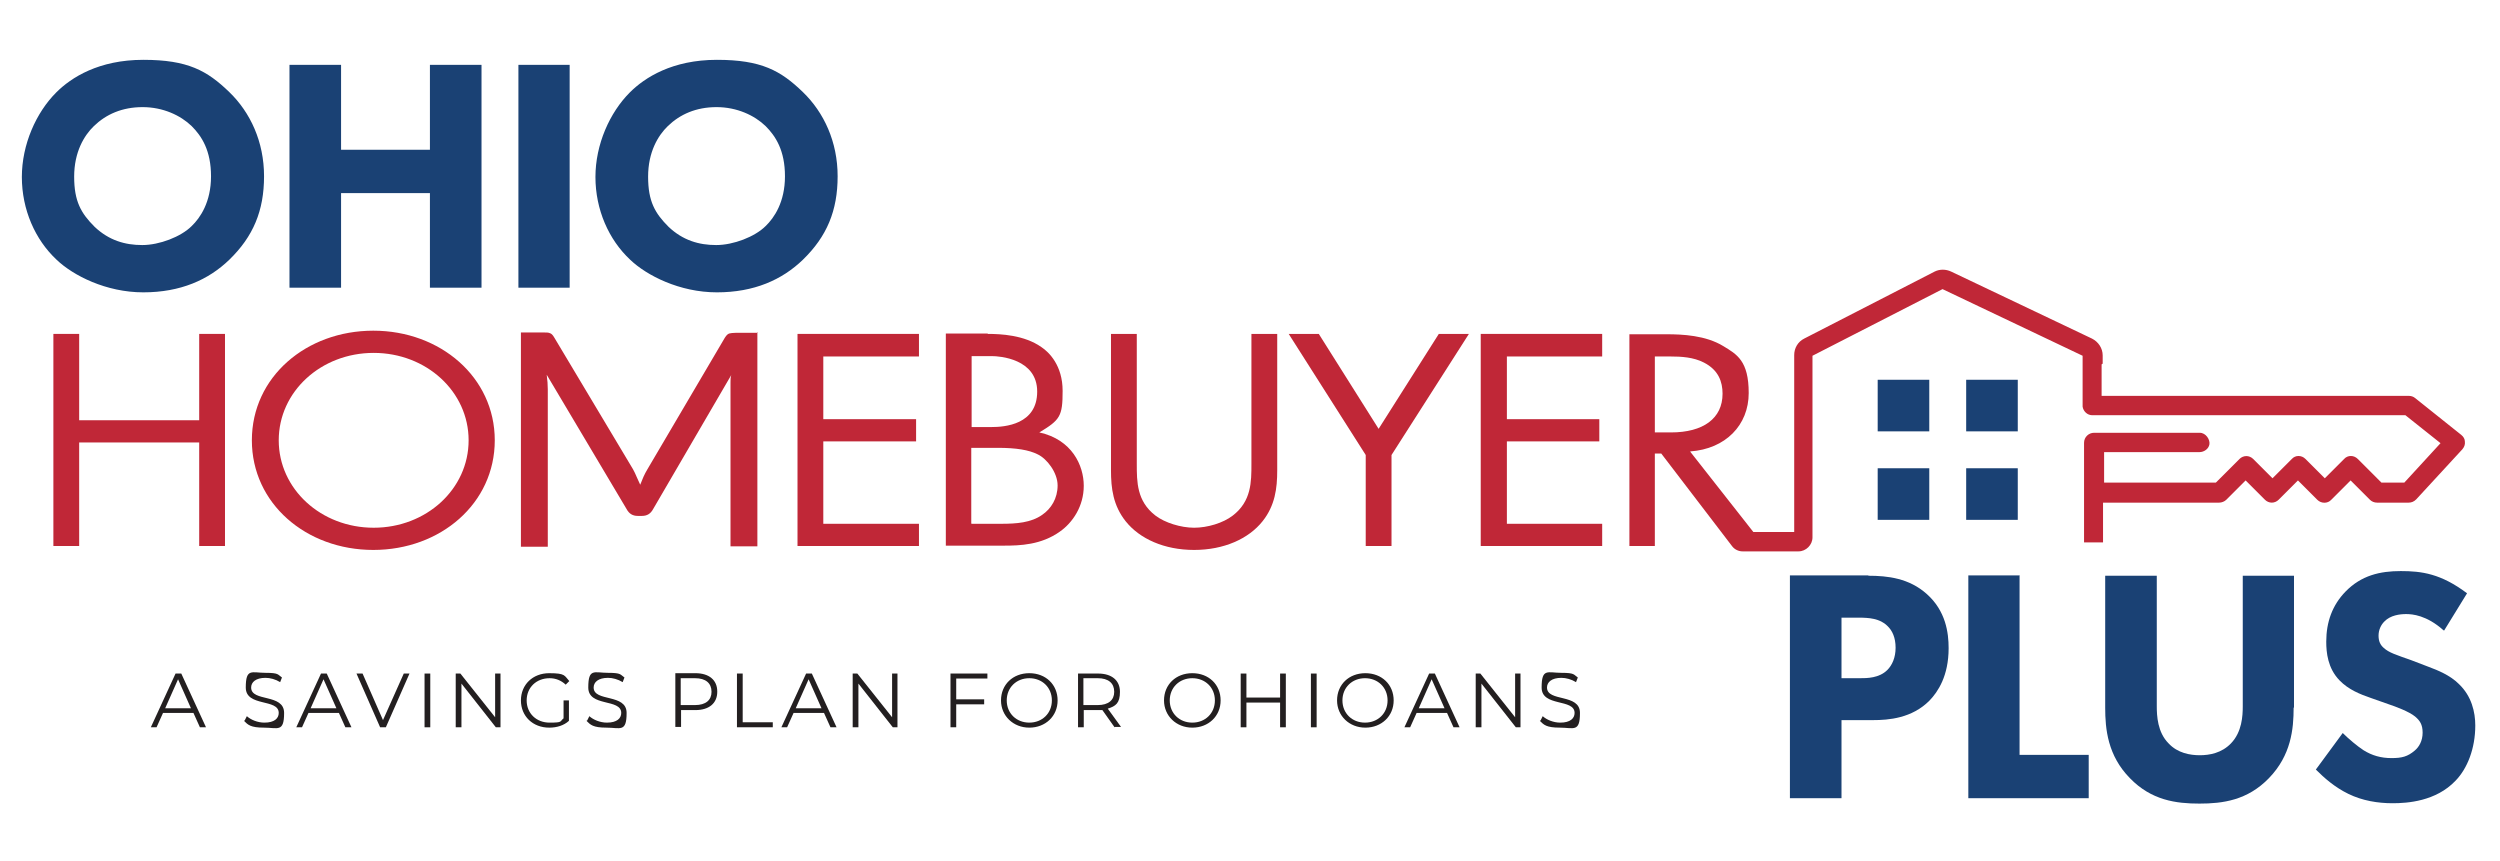 <?xml version="1.0" encoding="UTF-8"?>
<svg id="Layer_1" data-name="Layer 1" xmlns="http://www.w3.org/2000/svg" version="1.1" viewBox="0 0 697.8 240.4">
  <defs>
    <style>
      .cls-1 {
        fill: #231f20;
      }

      .cls-1, .cls-2, .cls-3 {
        stroke-width: 0px;
      }

      .cls-2 {
        fill: #1a4174;
      }

      .cls-3 {
        fill: #c02737;
      }
    </style>
  </defs>
  <g>
    <path class="cls-1" d="M53.9,199h-8.4l-1.8,4h-1.6l6.9-15h1.6l6.9,15h-1.7l-1.8-4ZM53.3,197.7l-3.6-8.1-3.6,8.1h7.2Z"/>
    <path class="cls-1" d="M68.3,201.1l.6-1.2c1.1,1,3,1.8,4.9,1.8,2.8,0,4-1.2,4-2.7,0-4.1-9.2-1.6-9.2-7.1s1.7-4.1,5.5-4.1,3.4.5,4.6,1.3l-.5,1.3c-1.3-.8-2.8-1.2-4.1-1.2-2.7,0-4,1.2-4,2.7,0,4.1,9.2,1.6,9.2,7.1s-1.8,4.1-5.6,4.1-4.5-.8-5.6-1.9Z"/>
  </g>
  <path class="cls-1" d="M94.5,199h-8.4l-1.8,4h-1.6l6.9-15h1.6l6.9,15h-1.7l-1.8-4ZM93.9,197.7l-3.6-8.1-3.6,8.1h7.2Z"/>
  <path class="cls-1" d="M114.3,188l-6.6,15h-1.6l-6.6-15h1.7l5.7,13,5.8-13h1.6Z"/>
  <g>
    <path class="cls-1" d="M118.5,188h1.6v15h-1.6v-15Z"/>
    <path class="cls-1" d="M139.7,188v15h-1.3l-9.6-12.2v12.2h-1.6v-15h1.3l9.7,12.2v-12.2h1.6Z"/>
  </g>
  <path class="cls-1" d="M157.3,195.5h1.5v5.7c-1.4,1.3-3.4,1.9-5.5,1.9-4.6,0-7.9-3.2-7.9-7.6s3.3-7.6,7.9-7.6,4.2.7,5.6,2.2l-1,1c-1.3-1.2-2.8-1.8-4.5-1.8-3.7,0-6.4,2.6-6.4,6.2s2.7,6.2,6.4,6.2,2.8-.3,3.9-1.2v-5.1Z"/>
  <path class="cls-1" d="M163.9,201.1l.6-1.2c1.1,1,3,1.8,4.9,1.8,2.8,0,4-1.2,4-2.7,0-4.1-9.2-1.6-9.2-7.1s1.7-4.1,5.5-4.1,3.4.5,4.6,1.3l-.5,1.3c-1.3-.8-2.8-1.2-4.1-1.2-2.7,0-4,1.2-4,2.7,0,4.1,9.2,1.6,9.2,7.1s-1.8,4.1-5.6,4.1-4.5-.8-5.6-1.9Z"/>
  <path class="cls-1" d="M200.2,193.1c0,3.2-2.3,5.1-6.1,5.1h-4v4.7h-1.6v-15h5.6c3.8,0,6.1,1.9,6.1,5.1ZM198.6,193.1c0-2.4-1.6-3.8-4.6-3.8h-4v7.5h4c3,0,4.6-1.4,4.6-3.7Z"/>
  <path class="cls-1" d="M205.7,188h1.6v13.6h8.4v1.4h-10v-15Z"/>
  <g>
    <path class="cls-1" d="M229.9,199h-8.4l-1.8,4h-1.6l6.9-15h1.6l6.9,15h-1.7l-1.8-4ZM229.3,197.7l-3.6-8.1-3.6,8.1h7.2Z"/>
    <path class="cls-1" d="M250.5,188v15h-1.3l-9.6-12.2v12.2h-1.6v-15h1.3l9.7,12.2v-12.2h1.6Z"/>
  </g>
  <path class="cls-1" d="M266.9,189.3v5.9h7.8v1.4h-7.8v6.4h-1.6v-15h10.3v1.4h-8.7Z"/>
  <g>
    <path class="cls-1" d="M279.4,195.5c0-4.4,3.3-7.6,7.9-7.6s7.9,3.2,7.9,7.6-3.4,7.6-7.9,7.6-7.9-3.3-7.9-7.6ZM293.6,195.5c0-3.6-2.7-6.2-6.3-6.2s-6.3,2.6-6.3,6.2,2.7,6.2,6.3,6.2,6.3-2.6,6.3-6.2Z"/>
    <path class="cls-1" d="M311.1,203l-3.4-4.8c-.4,0-.8,0-1.2,0h-4v4.8h-1.6v-15h5.6c3.8,0,6.1,1.9,6.1,5.1s-1.2,4-3.4,4.7l3.7,5.1h-1.7ZM311,193.1c0-2.4-1.6-3.8-4.6-3.8h-4v7.5h4c3,0,4.6-1.4,4.6-3.7Z"/>
  </g>
  <g>
    <path class="cls-1" d="M324.9,195.5c0-4.4,3.3-7.6,7.9-7.6s7.9,3.2,7.9,7.6-3.4,7.6-7.9,7.6-7.9-3.3-7.9-7.6ZM339.1,195.5c0-3.6-2.7-6.2-6.3-6.2s-6.3,2.6-6.3,6.2,2.7,6.2,6.3,6.2,6.3-2.6,6.3-6.2Z"/>
    <path class="cls-1" d="M358.9,188v15h-1.6v-6.9h-9.4v6.9h-1.6v-15h1.6v6.7h9.4v-6.7h1.6Z"/>
    <path class="cls-1" d="M365.9,188h1.6v15h-1.6v-15Z"/>
  </g>
  <path class="cls-1" d="M373.2,195.5c0-4.4,3.3-7.6,7.9-7.6s7.9,3.2,7.9,7.6-3.4,7.6-7.9,7.6-7.9-3.3-7.9-7.6ZM387.3,195.5c0-3.6-2.7-6.2-6.3-6.2s-6.3,2.6-6.3,6.2,2.7,6.2,6.3,6.2,6.3-2.6,6.3-6.2Z"/>
  <path class="cls-1" d="M403.8,199h-8.4l-1.8,4h-1.6l6.9-15h1.6l6.9,15h-1.7l-1.8-4ZM403.2,197.7l-3.6-8.1-3.6,8.1h7.2Z"/>
  <path class="cls-1" d="M424.4,188v15h-1.3l-9.6-12.2v12.2h-1.6v-15h1.3l9.7,12.2v-12.2h1.6Z"/>
  <path class="cls-1" d="M430,201.1l.6-1.2c1.1,1,3,1.8,4.9,1.8,2.8,0,4-1.2,4-2.7,0-4.1-9.2-1.6-9.2-7.1s1.7-4.1,5.5-4.1,3.4.5,4.6,1.3l-.5,1.3c-1.3-.8-2.8-1.2-4.1-1.2-2.7,0-4,1.2-4,2.7,0,4.1,9.2,1.6,9.2,7.1s-1.8,4.1-5.6,4.1-4.5-.8-5.6-1.9Z"/>
  <g>
    <path class="cls-2" d="M64,25.7c5.9,5.7,9.7,13.9,9.7,23.5s-3,16.8-9.7,23.3c-5.8,5.6-13.6,9.1-24,9.1s-19.6-4.7-24.2-9.1c-6-5.6-9.7-14-9.7-23.1s4-18,9.6-23.6c4.2-4.2,11.9-9.1,24.3-9.1s17.8,3,24,9ZM26.2,35.2c-2.7,2.6-5.5,7.2-5.5,14.1s1.9,10.2,5.7,14c4,3.8,8.5,5.1,13.3,5.1s10.8-2.3,13.8-5.3c2.4-2.3,5.4-6.7,5.4-13.9s-2.6-11.2-5.4-14c-3.1-3-8-5.3-13.7-5.3s-10.2,2-13.6,5.3Z"/>
    <path class="cls-2" d="M95.2,41.8h24.8v-23.7h14.4v62.2h-14.4v-26.4h-24.8v26.4h-14.4V18.1h14.4v23.7Z"/>
    <path class="cls-2" d="M159,18.1v62.2h-14.3V18.1h14.3Z"/>
  </g>
  <path class="cls-2" d="M224.1,25.7c5.9,5.7,9.7,13.9,9.7,23.5s-3,16.8-9.7,23.3c-5.8,5.6-13.6,9.1-24,9.1s-19.6-4.7-24.2-9.1c-6-5.6-9.7-14-9.7-23.1s4-18,9.6-23.6c4.2-4.2,11.9-9.1,24.3-9.1s17.8,3,24,9ZM186.4,35.2c-2.7,2.6-5.5,7.2-5.5,14.1s1.9,10.2,5.7,14c4,3.8,8.5,5.1,13.3,5.1s10.8-2.3,13.8-5.3c2.4-2.3,5.4-6.7,5.4-13.9s-2.6-11.2-5.4-14c-3.1-3-8-5.3-13.7-5.3s-10.2,2-13.6,5.3Z"/>
  <polygon class="cls-3" points="22.1 117.3 55.6 117.3 55.6 93.2 62.8 93.2 62.8 152.4 55.6 152.4 55.6 123.5 22.1 123.5 22.1 152.4 14.9 152.4 14.9 93.2 22.1 93.2 22.1 117.3"/>
  <path class="cls-3" d="M70.3,122.9c0-17.7,15.2-30.6,33.9-30.6s33.9,13,33.9,30.6-15.1,30.6-33.9,30.6-33.9-13-33.9-30.6M77.8,122.9c0,13.6,11.8,24.4,26.5,24.4s26.5-10.8,26.5-24.4-11.8-24.4-26.5-24.4-26.5,10.8-26.5,24.4"/>
  <path class="cls-3" d="M211.4,92.7v59.8h-7.5v-43.9c0-.6,0-1.2,0-1.9,0-.7,0-1.3.2-2l-21.8,37.4c-.7,1.3-1.7,1.9-3.1,1.9h-1.2c-1.4,0-2.4-.6-3.1-1.9l-22.3-37.5c.2,1.5.3,2.8.3,4.1v43.9h-7.5v-59.8h6.3c.8,0,1.4,0,1.8.2.4.1.8.5,1.2,1.2l22,36.8c.4.7.7,1.4,1,2.1.3.7.7,1.5,1,2.2.3-.7.6-1.5.9-2.2.3-.7.7-1.4,1.1-2.1l21.6-36.7c.4-.6.7-1,1.2-1.2.4-.1,1-.2,1.8-.2h6.3Z"/>
  <polygon class="cls-3" points="256.5 99.5 229.8 99.5 229.8 117 255.7 117 255.7 123.2 229.8 123.2 229.8 146.2 256.5 146.2 256.5 152.4 222.6 152.4 222.6 93.2 256.5 93.2 256.5 99.5"/>
  <path class="cls-3" d="M275.7,93.2c3.6,0,10.2.3,15,3.7,2.1,1.4,5.9,5.1,5.9,12.2s-.7,8.1-6.5,11.6c9.1,2,12.4,9.2,12.4,14.9s-3.1,10.3-6.7,12.8c-5.2,3.7-11.1,3.9-15.6,3.9h-16.2v-59.2h11.7ZM271.2,119.2h5.5c3.8,0,12.8-.7,12.8-9.9s-10.6-9.9-12.6-9.9h-5.7v19.8ZM271.2,146.2h8.3c4.2,0,8.3-.3,11.4-2.5,2.5-1.7,4.3-4.6,4.3-8.2s-3-7.5-5.6-8.7c-2.4-1.2-5.9-1.8-11.1-1.8h-7.4v21.1Z"/>
  <path class="cls-3" d="M317.3,129.5c0,5,0,10.4,5.2,14.4,2.6,2,7.1,3.4,10.8,3.4s8.1-1.3,10.8-3.4c5.2-4,5.2-9.4,5.2-14.4v-36.3h7.2v38.1c0,5-.6,9.8-4.1,14.2-3.9,4.9-10.8,8-19.1,8s-15.2-3.1-19.1-8c-3.5-4.4-4.1-9.2-4.1-14.2v-38.1h7.2v36.3Z"/>
  <polygon class="cls-3" points="381.2 127 359.7 93.2 368.1 93.2 384.8 119.7 401.6 93.2 410 93.2 388.4 127 388.4 152.4 381.2 152.4 381.2 127"/>
  <polygon class="cls-3" points="447.2 99.5 420.6 99.5 420.6 117 446.4 117 446.4 123.2 420.6 123.2 420.6 146.2 447.2 146.2 447.2 152.4 413.3 152.4 413.3 93.2 447.2 93.2 447.2 99.5"/>
  <g>
    <path class="cls-2" d="M521.5,160.7c5.4,0,11.4.7,16.3,5.1,5.3,4.7,6.1,10.8,6.1,15.1,0,7.8-3,12.2-5.3,14.6-4.9,5-11.5,5.5-15.8,5.5h-8.8v21.8h-14.4v-62.2h21.9ZM514,189.3h5.1c2,0,5.4,0,7.7-2.3,1.3-1.3,2.3-3.4,2.3-6.2s-.9-4.8-2.3-6.1c-2.1-2.1-5.2-2.3-8-2.3h-4.8v16.9Z"/>
    <path class="cls-2" d="M563.7,160.7v50h19.3v12.1h-33.6v-62.2h14.4Z"/>
    <path class="cls-2" d="M640.2,197.5c0,6-.7,13.3-6.9,19.7-6,6.2-12.9,7.1-19.4,7.1s-13.4-.9-19.4-7.1c-6.2-6.3-6.9-13.7-6.9-19.7v-36.8h14.4v36.4c0,2.7.2,7.3,3.3,10.4,2.5,2.7,6,3.3,8.7,3.3s6.1-.6,8.7-3.3c3.1-3.2,3.3-7.7,3.3-10.4v-36.4h14.3v36.8Z"/>
  </g>
  <path class="cls-2" d="M682,175.9c-4.7-4.2-8.7-4.5-10.4-4.5s-4.4.3-6.1,2.1c-.9.9-1.6,2.3-1.6,3.9s.5,2.6,1.4,3.4c1.5,1.4,3.6,2,7.8,3.5l4.7,1.8c2.7,1,6.1,2.4,8.5,4.8,3.6,3.4,4.6,7.9,4.6,11.6,0,6.4-2.2,12-5.5,15.4-5.5,5.8-13.5,6.3-17.6,6.3s-8.4-.7-12.3-2.6-6.8-4.5-9.1-6.8l7.5-10.2c1.6,1.6,4.1,3.7,5.8,4.8,2.4,1.5,4.9,2.2,7.8,2.2s4.5-.4,6.5-2.1c1.2-1,2.2-2.7,2.2-5s-.8-3.4-2.1-4.5c-1.7-1.4-5.5-2.8-7.3-3.4l-5.1-1.8c-2.9-1-6.2-2.3-8.7-4.9-3.3-3.4-3.7-7.8-3.7-10.8,0-5.5,1.7-10.2,5.4-14,4.4-4.5,9.6-5.7,15.4-5.7s11.2.7,18.5,6.2l-6.4,10.4Z"/>
  <rect class="cls-2" x="524.1" y="106" width="14.4" height="14.4"/>
  <rect class="cls-2" x="548.8" y="106" width="14.4" height="14.4"/>
  <rect class="cls-2" x="524.1" y="130.7" width="14.4" height="14.4"/>
  <rect class="cls-2" x="548.8" y="130.7" width="14.4" height="14.4"/>
  <path class="cls-3" d="M586.9,101.5v-2.3c0-2-1.2-3.8-3-4.7l-39.3-18.7c-1.5-.7-3.2-.7-4.6,0l-36.4,18.7c-1.8.9-2.8,2.7-2.8,4.6v49.4h-11.4s0,0,0,0l-17.6-22.4s0-.1,0-.1c9.8-.7,16.3-7.3,16.3-16.3s-3.3-10.8-7.1-13.1c-4.9-3-11.4-3.3-15.8-3.3h-10.4s0,0,0,0v59.1s0,0,0,0h7.1s0,0,0,0v-25.8s0,0,0,0h1.8s0,0,0,0l19.8,25.9h0c.7.9,1.8,1.4,2.9,1.4h15.6c2.1,0,3.9-1.8,3.9-3.9v-6.4s0,0,0,0v-44.3s0,0,0,0l36.3-18.6s0,0,0,0l39.1,18.6s0,0,0,0v14s0,.2,0,.2c.2,1.3,1.3,2.4,2.7,2.4h87.4s0,0,0,0l9.8,7.8s0,0,0,0l-10.1,11s0,0,0,0h-6.4s0,0,0,0l-6.6-6.6c-1.1-1.1-2.8-1.1-3.8,0l-5.4,5.4s0,0,0,0l-5.4-5.4c-1.1-1.1-2.8-1.1-3.8,0l-5.4,5.4s0,0,0,0l-5.4-5.4c-.5-.5-1.2-.8-1.9-.8s-1.4.3-1.9.8l-6.6,6.6s0,0,0,0h-31.2s0,0,0,0v-8.5s0,0,0,0h26.6c1.3,0,2.6-.9,2.8-2.2s-1-3.2-2.7-3.2h-29.5c-1.5,0-2.8,1.2-2.8,2.8v27.8s0,0,0,0h5.3c0-.1,0-.1,0-.2v-10.9s0,0,0,0h32.4c.7,0,1.5-.3,2-.8l5.4-5.4s0,0,0,0l5.4,5.4c.5.5,1.2.8,1.9.8s1.4-.3,1.9-.8l5.4-5.4s0,0,0,0l5.4,5.4c1.1,1.1,2.9,1.1,3.9,0l5.4-5.4s0,0,0,0l5.4,5.4c.5.5,1.2.8,2,.8h8.8c.8,0,1.5-.3,2.1-.9l12.9-14c.5-.6.8-1.3.7-2.1,0-.8-.4-1.4-1-1.9l-12.9-10.3c-.5-.4-1.1-.6-1.7-.6h-85.8s0,0,0,0v-8.8ZM461.9,120.6v-21.1s0,0,0,0h4.3c3.1,0,6.5.2,9.4,1.7,4.1,2.1,5.2,5.4,5.2,8.7,0,6.9-5.4,10.8-14.4,10.8h-4.5s0,0,0,0Z"/>
</svg>